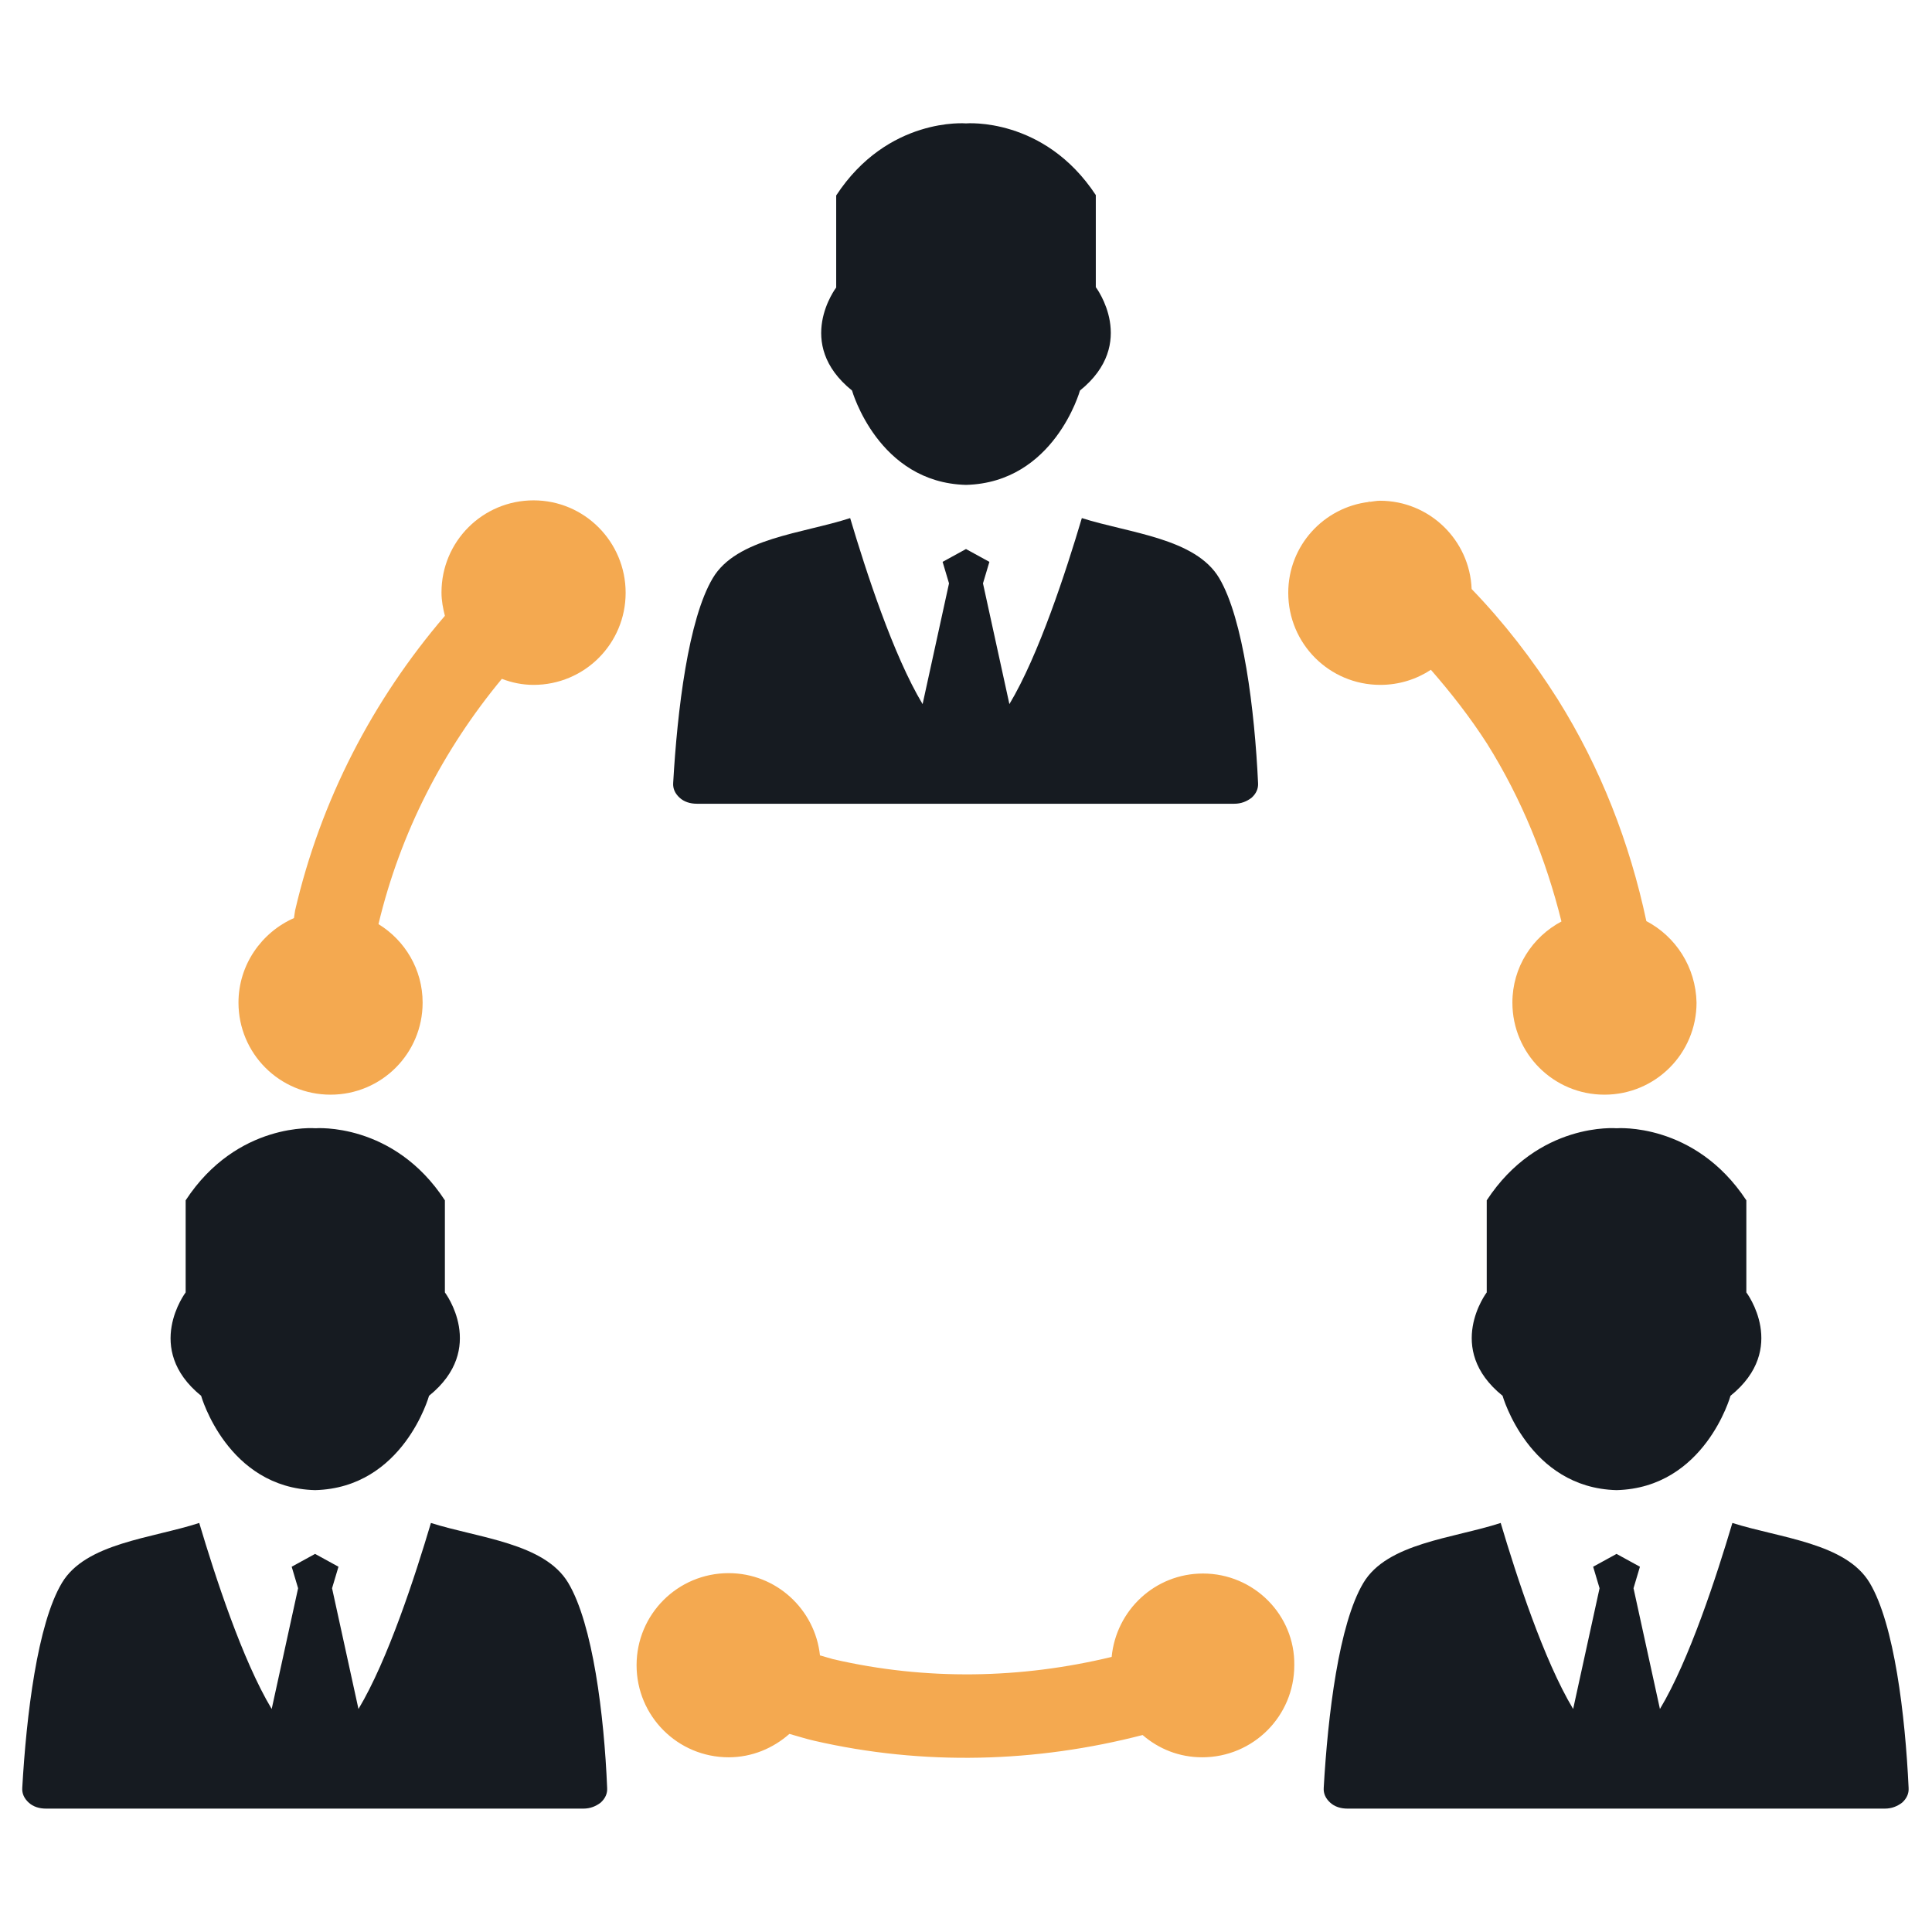 <?xml version="1.0" encoding="utf-8"?>
<!-- Generator: Adobe Illustrator 21.0.2, SVG Export Plug-In . SVG Version: 6.00 Build 0)  -->
<svg version="1.1" id="Layer_1" xmlns="http://www.w3.org/2000/svg" xmlns:xlink="http://www.w3.org/1999/xlink" x="0px" y="0px"
	 viewBox="0 0 512 512" style="enable-background:new 0 0 512 512;" xml:space="preserve">
<style type="text/css">
	.st0{fill-rule:evenodd;clip-rule:evenodd;fill:#161B21;}
	.st1{fill:#F4A950;}
</style>
<g>
	<g>
		<g>
			<g>
				<path class="st0" d="M150.6,419.5c-6.3-10.6-23.8-11.9-36.4-15.9c-4.2,14.1-11.4,36.3-19.2,49.3l-7-32l1.7-5.7l-6.2-3.4
					l-6.2,3.4l1.7,5.7l-7,32c-7.8-13-15-35.2-19.2-49.3c-12.6,4.1-30.1,5.3-36.4,15.9c-6.5,10.9-9.4,35-10.5,54.3
					c-0.1,1.5,0.5,2.8,1.7,3.9c1.2,1.1,2.8,1.6,4.6,1.6h142.4c1.8,0,3.3-0.6,4.6-1.6c1.2-1.1,1.8-2.4,1.7-3.9
					C160.1,454.5,157.1,430.4,150.6,419.5z"/>
				<path class="st0" d="M53.3,369.9c0,0,6.9,24.4,30.2,25c23.4-0.6,30.2-25,30.2-25c15.5-12.5,4.2-27.4,4.2-27.4v-24.4
					C104.3,297.3,83.6,299,83.6,299s-20.7-1.8-34.4,19.1v24.4C49.2,342.5,37.9,357.4,53.3,369.9z"/>
			</g>
			<g>
				<path class="st0" d="M495.5,419.5c-6.3-10.6-23.8-11.9-36.4-15.9c-4.2,14.1-11.4,36.3-19.2,49.3l-7-32l1.7-5.7l-6.2-3.4
					l-6.2,3.4l1.7,5.7l-7,32c-7.8-13-15-35.2-19.2-49.3c-12.6,4.1-30.1,5.3-36.4,15.9c-6.5,10.9-9.4,35-10.5,54.3
					c-0.1,1.5,0.5,2.8,1.7,3.9c1.2,1.1,2.8,1.6,4.6,1.6h142.4c1.8,0,3.3-0.6,4.6-1.6c1.2-1.1,1.8-2.4,1.7-3.9
					C504.9,454.5,502,430.4,495.5,419.5z"/>
				<path class="st0" d="M398.2,369.9c0,0,6.9,24.4,30.2,25c23.4-0.6,30.2-25,30.2-25c15.5-12.5,4.2-27.4,4.2-27.4v-24.4
					c-13.7-20.8-34.4-19.1-34.4-19.1s-20.7-1.8-34.4,19.1v24.4C394,342.5,382.7,357.4,398.2,369.9z"/>
			</g>
		</g>
		<g>
			<path class="st0" d="M323.1,153.2c-6.3-10.6-23.8-11.9-36.4-15.9c-4.2,14.1-11.4,36.3-19.2,49.3l-7-32l1.7-5.7l-6.2-3.4l-6.2,3.4
				l1.7,5.7l-7,32c-7.8-13-15-35.2-19.2-49.3c-12.6,4.1-30.1,5.3-36.4,15.9c-6.5,10.9-9.4,35-10.5,54.3c-0.1,1.5,0.5,2.8,1.7,3.9
				c1.2,1.1,2.8,1.6,4.6,1.6h142.4c1.8,0,3.3-0.6,4.6-1.6c1.2-1.1,1.8-2.4,1.7-3.9C332.5,188.2,329.5,164,323.1,153.2z"/>
			<path class="st0" d="M225.8,103.5c0,0,6.9,24.4,30.2,25c23.4-0.6,30.2-25,30.2-25c15.5-12.5,4.2-27.4,4.2-27.4V51.7
				C276.7,30.9,256,32.7,256,32.7s-20.7-1.8-34.4,19.1v24.4C221.6,76.2,210.3,91,225.8,103.5z"/>
		</g>
	</g>
	<g>
		<path class="st1" d="M318.8,417c-12.7,0-23,9.7-24.2,22.1c-24,5.8-49.2,6.3-73.8,0.6c-1.2-0.3-2.3-0.7-3.5-1
			c-1.3-12.2-11.6-21.8-24.2-21.8c-13.5,0-24.4,10.9-24.4,24.4c0,13.5,10.9,24.4,24.4,24.4c6.2,0,11.8-2.4,16.1-6.2
			c2.2,0.6,4.3,1.3,6.5,1.8c29.1,6.7,58.9,5.8,87.1-1.5c4.3,3.7,9.7,5.9,15.8,5.9c13.5,0,24.4-10.9,24.4-24.4
			C343.2,428,332.3,417,318.8,417z"/>
		<path class="st1" d="M141.4,132.6c-13.5,0-24.4,10.9-24.4,24.4c0,2.2,0.4,4.2,0.9,6.2C98.8,185.5,85,212,78.2,241.3
			c-0.1,0.6-0.2,1.3-0.3,2c-8.6,3.8-14.7,12.4-14.7,22.4c0,13.5,10.9,24.4,24.4,24.4c13.5,0,24.4-10.9,24.4-24.4
			c0-8.8-4.7-16.5-11.7-20.8c5.8-24.3,17.2-46.3,32.7-65c2.6,1,5.4,1.6,8.4,1.6c13.5,0,24.4-10.9,24.4-24.4
			C165.8,143.6,154.9,132.6,141.4,132.6z"/>
		<path class="st1" d="M436.3,244.1c-4.4-20.7-12.1-40.6-23.5-58.8c-6.7-10.6-14.3-20.4-22.8-29.2c-0.5-13-11.2-23.4-24.3-23.4
			c-0.9,0-1.8,0.2-2.7,0.3c-0.1-0.1-0.2-0.2-0.3-0.3c0,0.1,0.1,0.2,0.2,0.3c-12.1,1.4-21.5,11.6-21.5,24.1
			c0,13.5,10.9,24.4,24.4,24.4c5,0,9.6-1.5,13.4-4c5.4,6.2,10.4,12.6,14.9,19.6c9.2,14.7,15.6,30.6,19.7,47.1
			c-7.7,4.1-13,12.1-13,21.5c0,13.5,10.9,24.4,24.4,24.4c13.5,0,24.4-10.9,24.4-24.4C449.4,256.3,444.1,248.2,436.3,244.1z"/>
	</g>
</g>
</svg>
